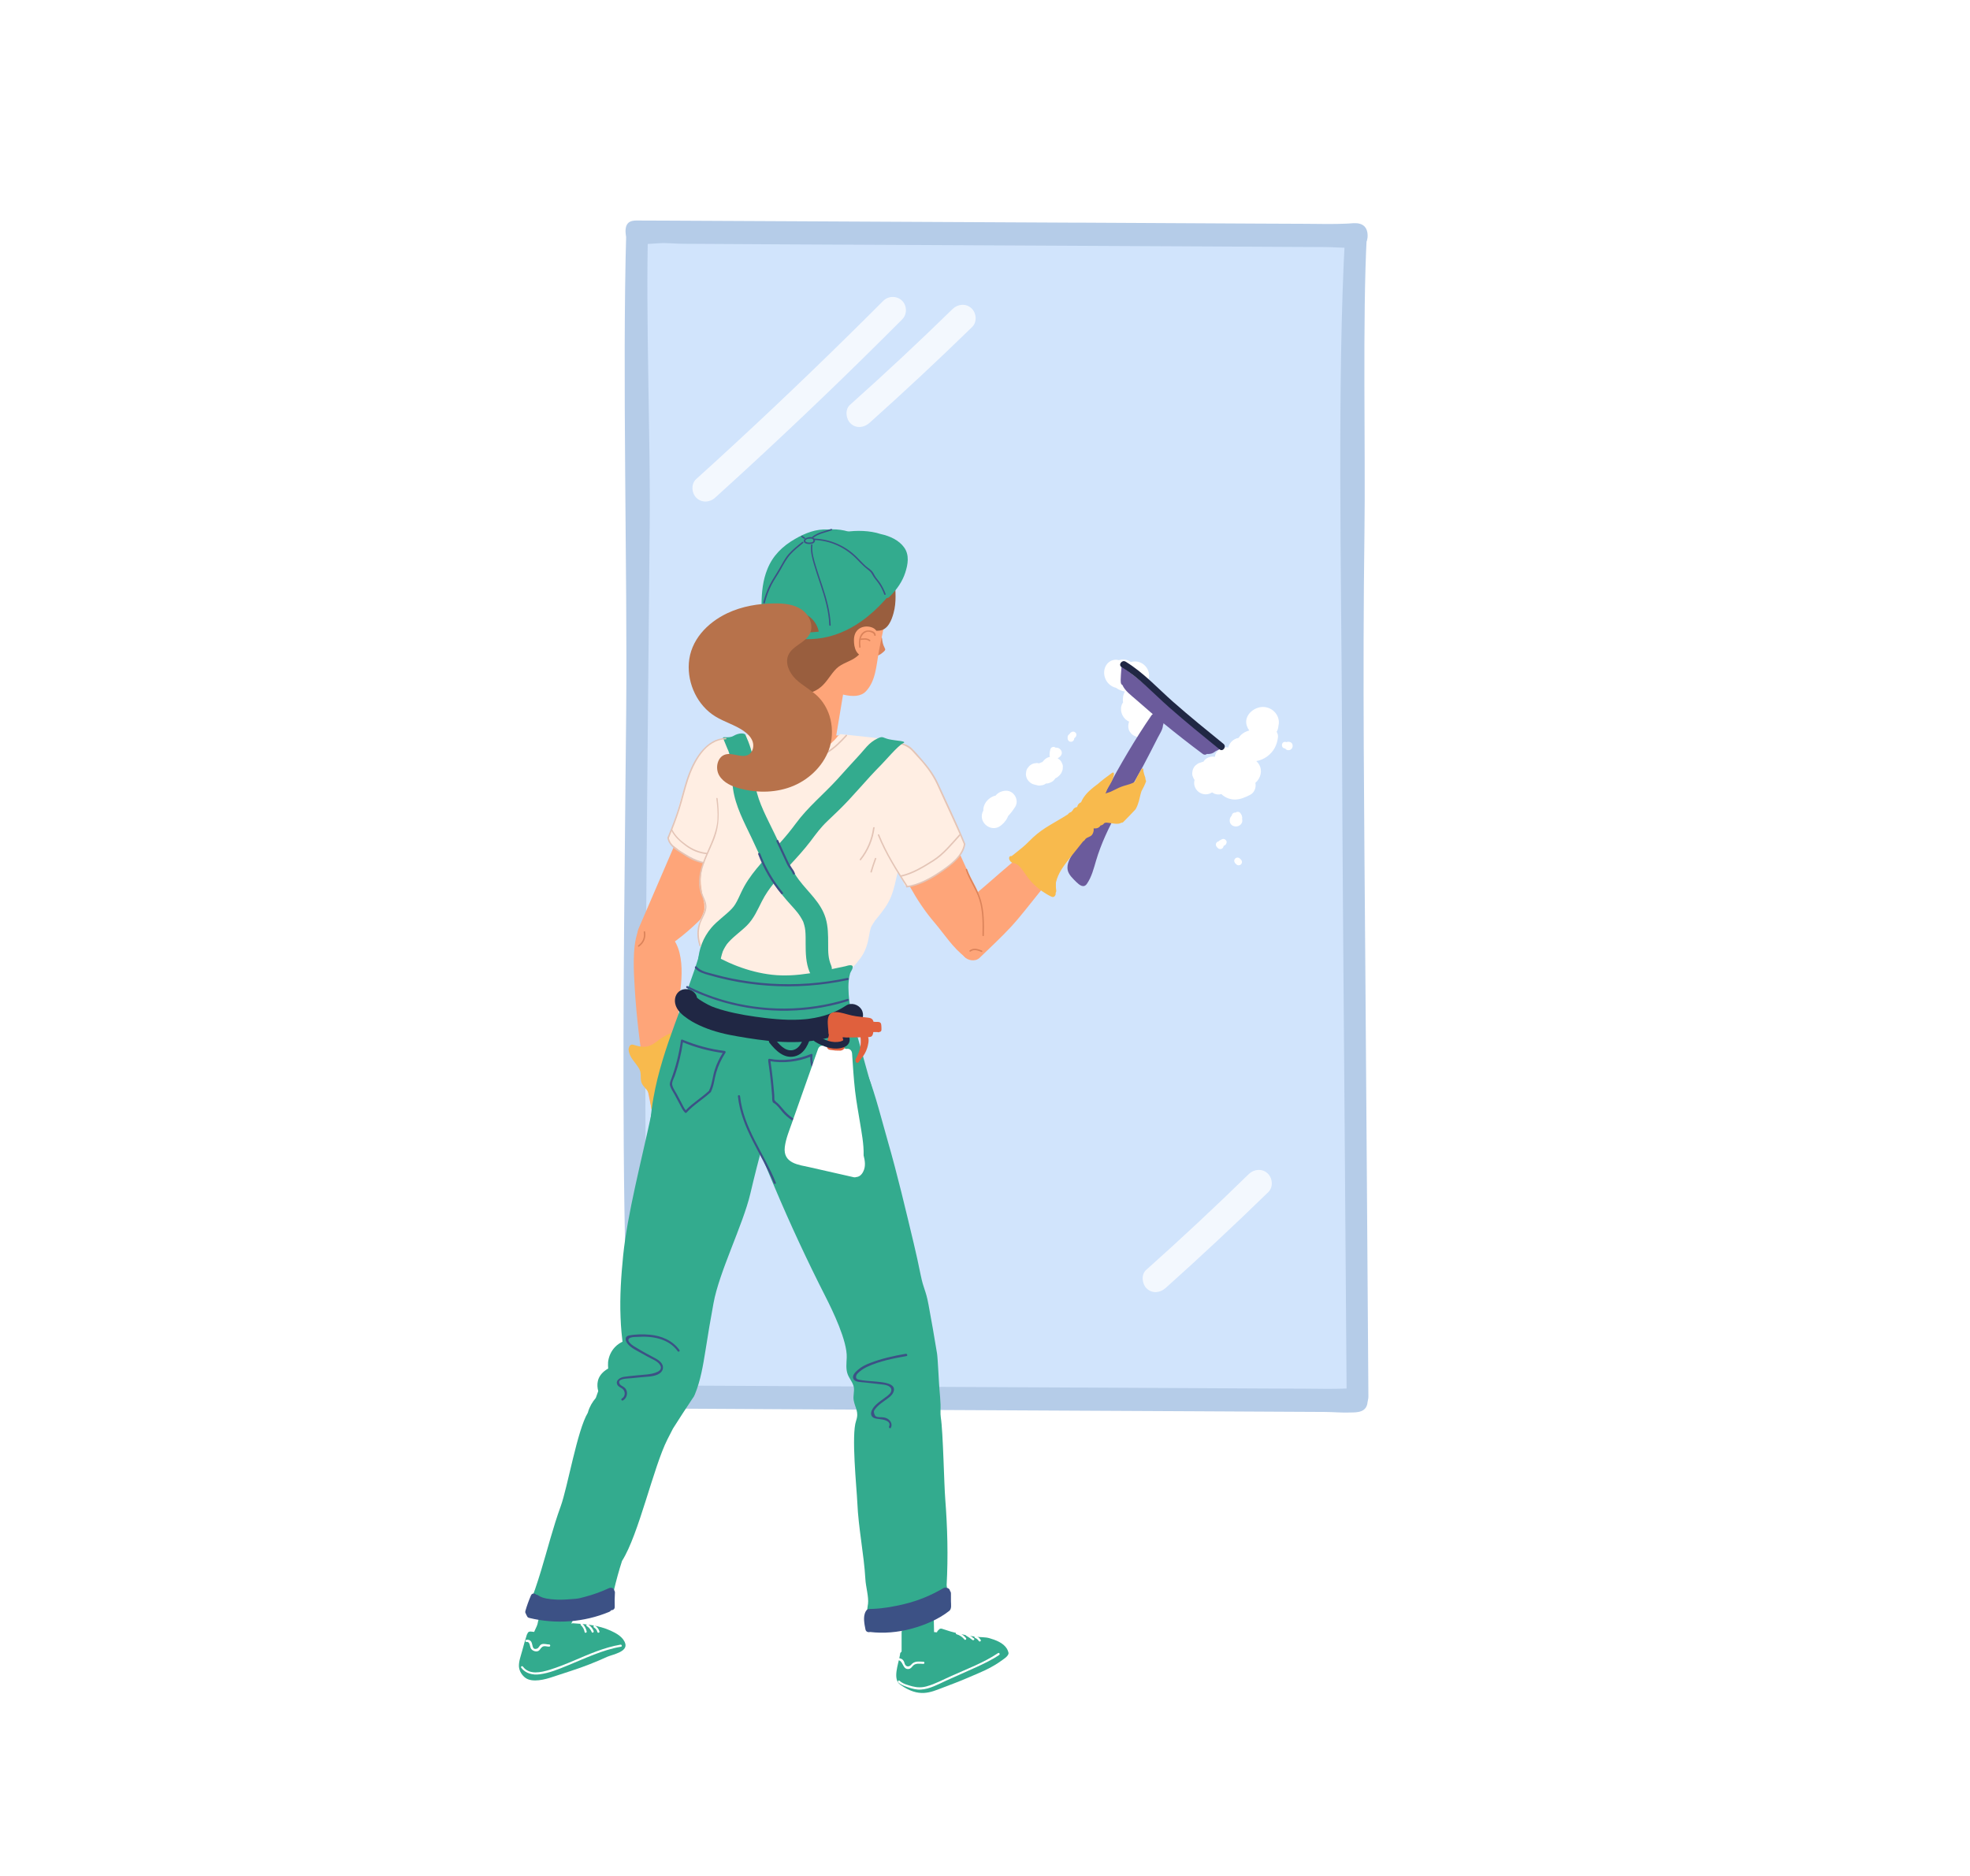 <?xml version="1.0" encoding="utf-8"?>
<!-- Generator: Adobe Illustrator 27.9.0, SVG Export Plug-In . SVG Version: 6.00 Build 0)  -->
<svg version="1.1" id="Layer_1" xmlns="http://www.w3.org/2000/svg" xmlns:xlink="http://www.w3.org/1999/xlink" x="0px" y="0px"
	 viewBox="0 0 2100 2000" style="enable-background:new 0 0 2100 2000;" xml:space="preserve">
<style type="text/css">
	.st0{fill:#FFFFFF;}
	.st1{fill:#D1E4FC;}
	.st2{fill:#B5CCE8;}
	.st3{opacity:0.75;fill:#FFFFFF;}
	.st4{fill:#DB835A;}
	.st5{fill:#FEA579;}
	.st6{fill:#F8BA4D;}
	.st7{fill:#FFEEE3;}
	.st8{fill:#33AB8E;}
	.st9{fill:#E3C4B6;}
	.st10{fill:#6B5B9C;}
	.st11{fill:#202744;}
	.st12{fill:#995E3E;}
	.st13{fill:#B7724B;}
	.st14{fill:#3C5185;}
	.st15{fill:#E0603D;}
</style>
<rect class="st0" width="2100" height="2000"/>
<g>
	<g>
		<rect x="675.5" y="240.8" class="st1" width="767.5" height="1250.3"/>
		<path class="st2" d="M694.7,1482c-7.2-153.9-7.4-308-6.2-462.1c1.1-154.3,2.7-308.6,4.1-462.8c0.8-86.1-4.3-224.5-1.8-310.6
			c0.4-14.3-22.8-14.6-23.2-0.3c-4.4,153.7,1.3,360-0.1,513.7c-1.4,154.2-3.7,308.3-2.6,462.5c0.6,86.4,2.5,172.9,6.5,259.3
			C672.1,1496,695.3,1496.4,694.7,1482z"/>
		<g>
			<path class="st0" d="M1362.8,773.7c1.2-4.5,0-9.6-2.9-13.3c-3.3-4.2-7.9-6.5-13.3-6.7c-10.1-0.2-21.1,9.3-17.5,20.1
				c0.6,1.8,1.5,3.5,2.6,5c-4.6,1.2-8.8,3.8-11.4,7.9c-1.5,0.2-2.9,0.7-4.3,1.5c-3.4,1.9-5.8,5.1-6.7,8.8c-0.9-0.3-1.8-0.4-2.8-0.3
				c-1.6-0.1-3.1,0.3-4.5,1c-1.4,0.5-2.7,1.3-3.7,2.4c-0.6,0.8-1.2,1.6-1.8,2.3c-0.8,1.4-1.3,2.9-1.5,4.5c-0.8-0.2-1.6-0.3-2.4-0.3
				c-2.8,0-6.2,1.3-8.2,3.4c-0.6,0.6-1.1,1.4-1.6,2.1c-0.4,0.1-0.7,0.1-1.1,0.2c-0.8,0.3-1.5,0.5-2.3,0.8c-1.5,0.4-2.8,1.1-3.9,2.1
				c-1.3,0.8-2.3,1.9-3,3.3c-0.8,1.3-1.3,2.8-1.4,4.3c-0.3,1.5-0.3,3.1,0.2,4.6c0.4,0.9,0.8,1.8,1.2,2.8c0.3,0.4,0.5,0.9,0.9,1.3
				c-0.6,2.1-0.7,4.4,0.1,6.7c2.4,7.5,11,10.9,17.9,7c0.2-0.1,0.4-0.2,0.6-0.4c0.3,0.2,0.9,0.4,1.3,0.7c2.6,1.6,5.8,1.9,8.7,1.1
				c3.7,3.6,8.8,5.7,14,5.8c6,0.1,11.6-2.4,16.8-5.1c4.5-2.4,6.5-7.9,5.4-12.7c0.2-0.2,0.5-0.4,0.7-0.6c5-4.7,6.9-12.4,3.5-18.6
				c-0.9-1.6-2-2.9-3.2-4c4.1-0.7,8.1-2.4,11.4-4.8c7.1-5.2,10.7-12.1,11.7-20.7c0.2-2-0.3-3.9-1.4-5.7c0.2-0.3,0.4-0.6,0.5-0.9
				C1362.2,777.6,1362.7,775.7,1362.8,773.7z"/>
			<path class="st0" d="M1236,765.2c-1.6-2.5-4-4.6-6.9-5.3c-1-0.3-2.1-0.5-3.1-0.8c-0.1,0-0.2,0-0.3-0.1c0.7-1,1.2-2.1,1.5-3.3
				c0.9-3.8,0-7.3-2-9.9c2.3-3.6,2.6-8.6,0.3-12.2c-1.1-1.6-2.4-2.9-3.9-3.9c1.2-1.7,2.2-3.6,2.8-5.7c2.8-10.2-6.1-20.1-16.5-18.7
				c-0.9,0.1-1.7,0.3-2.5,0.5c-3-2.3-7.1-3.3-11.6-2.3c-0.4,0.1-0.7,0.2-1.1,0.3c-5-1.5-10.5,0.7-13.4,5.2
				c-4.9,7.9-1.6,18.5,6.4,22.8c1.3,0.7,2.6,1.2,4,1.5c2.7,2,6,3.4,9.4,4c-1.9,3.4-2.6,7.8-1.9,11.6l-0.6,0.8
				c-1,1.8-1.6,3.8-1.6,5.9c-0.2,2.6,0.7,5.3,1.9,7.6c0.6,1.1,1.5,2.1,2.3,3.1c0.4,0.5,1,0.9,1.5,1.2c0.5,0.4,1,0.9,1.6,1.2
				c0.5,0.3,0.9,0.5,1.4,0.7c-0.3,0.6-0.5,1.1-0.6,1.7c-0.7,3-0.5,6.3,1.2,8.9c0.6,0.8,1.2,1.6,1.8,2.3c1.4,1.4,3.2,2.4,5.1,3
				c1.9,0.8,4.1,1,6.1,1.2c2.1,0.2,4.1-0.2,6.2-0.5c2.1-0.3,4.3-2,5.8-3.8c0.8-0.2,1.6-0.6,2.3-1c1.4-0.7,2.4-1.7,3.3-3
				c1-1.1,1.7-2.4,2.1-3.9c0.1-1,0.3-2.1,0.4-3.1C1237.5,768.9,1237,767,1236,765.2z"/>
			<path class="st0" d="M1072.2,843c-4.6,0.2-8.4,2.1-10.9,5.2c-1.5,0.3-2.9,0.8-4.3,1.6c-4.6,2.7-8,6.9-8.7,12.2
				c-0.1,0.8-0.1,1.5-0.1,2.2c-1.5,2.6-2.1,5.7-1.3,8.9c1.9,7.6,11.1,12.4,18.2,8.2c3.6-2.1,7-5.8,8.8-9.6c0.3-0.6,0.6-1.2,0.8-1.8
				c3-3.1,5.5-6.6,7.4-9.6C1086.8,853.1,1080.9,842.7,1072.2,843z"/>
			<path class="st0" d="M1132.1,813.8c-0.5-1.4-1.3-2.7-2.4-3.7c-0.8-0.6-1.6-1.2-2.3-1.8c0.8-0.3,1.5-0.7,2-1.2
				c0.2-0.2,0.3-0.3,0.5-0.5c0.9-0.7,1.5-1.6,1.8-2.6c0.7-2.4-0.7-5-2.9-6.2c-1.1-0.6-2.3-0.8-3.4-0.6c-0.4-0.3-0.8-0.6-1.4-0.8
				c-1.8-0.5-3.8,0.6-4.3,2.4c-0.6,2.2-1,4.6-0.8,6.9c0,0.5,0.2,0.9,0.3,1.3c-0.3,0-0.5,0.1-0.8,0.1c-2,0.6-3.7,1.5-5.1,3
				c-0.3,0.3-0.5,0.5-0.8,0.8c-0.5,0.5-0.9,1-1.3,1.5c-0.7,0.2-1.3,0.4-1.9,0.7c-0.5,0.2-1,0.4-1.5,0.7c-1.4-0.3-2.7-0.4-4.1-0.1
				c-1.5,0.1-3,0.5-4.3,1.4c-1.4,0.7-2.4,1.7-3.3,3c-1,1.1-1.7,2.4-2.1,3.9c-0.1,1-0.3,2.1-0.4,3.1c0,2.1,0.5,4,1.6,5.9
				c1.6,2.5,4,4.6,6.9,5.3l3.1,0.8c1.5,0.5,3.1,0.6,4.6,0.2c1.5-0.1,3-0.5,4.3-1.4c0.3-0.2,0.6-0.4,0.9-0.6h0.1
				c1.6,0.1,3.1-0.3,4.5-1c1.4-0.5,2.7-1.3,3.7-2.4c0.7-0.6,1.2-1.4,1.7-2.1c1.4-0.6,2.6-1.4,3.7-2.5l0.8-0.8
				c1.1-1.1,1.9-2.3,2.4-3.7c0.7-1.4,1.1-2.9,1-4.5C1133.2,816.7,1132.9,815.2,1132.1,813.8z"/>
			<path class="st0" d="M1146.4,781c-0.7-0.6-1.5-1.1-2.5-1c-0.9,0-1.8,0.4-2.5,1c-0.3,0.3-0.5,0.5-0.8,0.8
				c-0.3,0.3-0.5,0.6-0.6,0.9c-0.3,0.2-0.7,0.4-0.9,0.6c-0.6,0.7-1,1.5-1,2.5v1.5c0,0.9,0.4,1.8,1,2.5c0.6,0.6,1.6,1.1,2.5,1
				c0.9,0,1.8-0.3,2.5-1c0.6-0.7,1-1.5,1-2.5v-0.2c0.2-0.1,0.4-0.3,0.5-0.4l0.8-0.8c0.6-0.6,1-1.6,1-2.5
				C1147.5,782.6,1147.1,781.6,1146.4,781z"/>
			<path class="st0" d="M1377.8,793.8c-0.5-1.8-2.1-2.9-3.9-2.9c-0.8-0.2-1.7-0.1-2.6,0.3c-0.4-0.2-0.9-0.3-1.4-0.3
				c-4.5,0-4.5,7,0,7c0.8,1.1,2.1,2,3.6,1.9c1.6,0,3-0.8,3.8-2.2C1378,796.5,1378.1,795.1,1377.8,793.8z"/>
			<path class="st0" d="M1324.1,873.2c0.4-2.4-0.5-4.9-2.2-6.7c-1.2-1.3-3.5-1.3-4.7-0.2c-1.7-0.3-3.6,0.8-4,2.5
				c-0.1,0.3-0.1,0.5-0.2,0.8c-0.5,0.5-1,1.1-1.3,1.7c-1.1,2-1.2,4.6-0.1,6.6c0.4,0.8,1,1.4,1.7,1.9c0,0,0,0,0,0
				c0.5,0.5,1.1,0.8,1.8,0.9c2.9,1,6.4,0.1,8.2-2.6C1324.3,876.7,1324.5,874.9,1324.1,873.2z"/>
			<path class="st0" d="M1307.1,896.1c-1.1-1.6-3-2.2-4.8-1.2c-0.8,0.4-1.5,0.8-2.3,1.2c-0.4,0.2-0.8,0.6-1,0.9
				c-0.7,0.1-1.4,0.5-1.9,1c-0.6,0.7-1.1,1.5-1,2.5c0,0.9,0.4,1.8,1,2.5c0.4,0.4,0.8,0.8,1.2,1.2c0.6,0.6,1.6,1,2.5,1
				c0.9,0,1.9-0.4,2.5-1c0.6-0.6,1-1.5,1-2.3c0.5-0.3,1.1-0.6,1.6-0.9C1307.4,900,1308.1,897.6,1307.1,896.1z"/>
			<path class="st0" d="M1322.9,916.5c-0.4-0.4-0.8-0.8-1.2-1.2c-0.6-0.6-1.6-1-2.5-1c-0.9,0-1.9,0.4-2.5,1c-0.6,0.7-1.1,1.5-1,2.5
				c0,0.9,0.4,1.8,1,2.5c0.4,0.4,0.8,0.8,1.2,1.2c0.6,0.6,1.6,1,2.5,1c0.9,0,1.9-0.4,2.5-1c0.6-0.7,1.1-1.5,1-2.5
				C1323.9,918.1,1323.6,917.2,1322.9,916.5z"/>
		</g>
		<path class="st3" d="M961.6,320.6c-5.5-5.4-14.6-5.3-20,0.1C891,371.4,839.4,421.2,786.9,469.8c-14.8,13.7-29.7,27.4-44.7,40.9
			c-5.7,5.1-5.1,14.8,0.1,20c5.7,5.6,14.3,5.1,20-0.1c53.1-48.1,105.3-97.2,156.4-147.4c14.4-14.2,28.8-28.4,43-42.7
			C967.1,335.2,967,325.9,961.6,320.6z"/>
		<path class="st3" d="M1035.5,328.6c-5.9-5.4-14.5-4.5-20,0.8c-35.7,34.9-72.2,69-109.4,102.2c-5.7,5.1-4.4,15.2,0.8,20
			c6.1,5.6,14.3,4.3,20-0.8c37.2-33.3,73.7-67.4,109.4-102.2C1041.8,343.3,1040.9,333.6,1035.5,328.6z"/>
		<path class="st3" d="M1351.2,1250.9c-5.9-5.4-14.5-4.5-20,0.8c-35.7,34.9-72.2,69-109.4,102.2c-5.7,5.1-4.4,15.2,0.8,20
			c6.1,5.6,14.3,4.3,20-0.8c37.2-33.3,73.7-67.4,109.4-102.2C1357.5,1265.5,1356.6,1255.9,1351.2,1250.9z"/>
		<path class="st2" d="M1449.7,238.6c-4.4-1.3-9.2-0.4-13.7-0.2c-14.7,0.7-29.3,0.3-44,0.2c-15.7-0.1-31.5-0.2-47.2-0.2
			c-31.5-0.2-62.9-0.3-94.4-0.5c-31.5-0.2-62.9-0.3-94.4-0.5c-2.8,0-5.7,0-8.5,0c-99.1-0.5-198.2-1-297.3-1.5
			c-47.1-0.2-94.3-0.5-141.4-0.7c-9.1,0-18.6,0-27.8-0.1c-6-0.1-14.1-0.4-14.2,11.3c0,7.4,3.3,11.6,8.1,12.7
			c9.2,2.1,18.5,0.7,27.8,0.2c8.7-0.5,17.4,0.6,26.1,0.6c11.8,0.1,23.6,0.1,35.4,0.2c23.6,0.1,47.1,0.2,70.7,0.4
			c47.1,0.2,94.3,0.5,141.4,0.7c1.4,0,2.8,0,4.2,0c99.1,0.5,198.2,1,297.3,1.5c31.5,0.2,63,0.3,94.5,0.5c13.2,0.1,26.5,0.1,39.7,0.2
			c9.2,0,18.4,1,27.6,0.6c6.3-0.2,18.3,0.6,18.3-12.9C1457.8,243.4,1454.1,239.9,1449.7,238.6z"/>
		<path class="st2" d="M1449.7,1480.5c-4.4-1.3-9.2-0.4-13.7-0.2c-14.7,0.7-29.3,0.3-44,0.2c-15.7-0.1-31.5-0.2-47.2-0.2
			c-31.5-0.2-62.9-0.3-94.4-0.5c-31.5-0.2-62.9-0.3-94.4-0.5c-2.8,0-5.7,0-8.5,0c-99.1-0.5-198.2-1-297.3-1.5
			c-47.1-0.2-94.3-0.5-141.4-0.7c-9.1,0-18.6,0-27.8-0.1c-6-0.1-14.1-0.4-14.2,11.3c0,7.4,3.3,11.6,8.1,12.7
			c9.2,2.1,18.5,0.7,27.8,0.2c8.7-0.5,17.4,0.6,26.1,0.6c11.8,0.1,23.6,0.1,35.4,0.2c23.6,0.1,47.1,0.2,70.7,0.4
			c47.1,0.2,94.3,0.5,141.4,0.7c1.4,0,2.8,0,4.2,0c99.1,0.5,198.2,1,297.3,1.5c31.5,0.2,63,0.3,94.5,0.5c13.2,0.1,26.5,0.1,39.7,0.2
			c9.2,0,18.4,1,27.6,0.6c6.3-0.2,18.3,0.6,18.3-12.9C1457.8,1485.3,1454.1,1481.8,1449.7,1480.5z"/>
		<path class="st2" d="M1455.4,1027c-1.1-153-3-306.1-0.9-459.1c1.2-86.3-2.2-230,2.5-316.1c0.9-15.6-22.3-15.8-23.2-0.2
			c-8.5,153.6-3.9,364.8-3.3,518.6c0.5,153.1,2,306.2,3.1,459.3c0.6,86.4,1.3,172.8,1.9,259.1c0.1,15.6,23.3,15.9,23.2,0.2
			C1457.7,1334.9,1456.5,1180.9,1455.4,1027z"/>
	</g>
	<g>
		<path class="st4" d="M942.9,690.4c-1.6-2.9-2.3-6.2-2.6-9.4c0-0.5-0.1-1.1-0.6-1.3c-0.3-0.1-0.7,0.1-1,0.3
			c-0.7,0.8-0.8,2.3-1.1,3.4c-0.4,1.3-0.8,2.6-1.2,3.8c-0.8,2.5-1.7,5-2.5,7.5c-0.3,0.9-0.5,1.8-0.6,2.7c0,0.4,0,0.8,0.2,1.1
			c0.4,0.6,1.3,0.6,2,0.4c2.6-0.7,4.7-2.5,6.7-4.3c0.7-0.6,1.5-1.4,1.4-2.4c0-0.5-0.3-1-0.6-1.4C943,690.6,943,690.5,942.9,690.4z"
			/>
		<path class="st5" d="M944,646.7c-0.9-16.7-8.9-31.8-19.1-45.4c-7.1-9.5-16.1-16.9-26.8-20.9c-0.7-0.8-1.6-1.5-2.6-2
			c-8.8-4.1-17.7-3.4-25.8-0.1c-18.8,3.1-35.3,15.8-42.8,34.2c-4.6,11.3-5.2,24.5-1.8,36.2c-0.1,22.7,9,45.3,19.3,65.3
			c7.1,13.9,13.2,11.4,28,17.2c14.8,5.8,39.8,17.4,50.7,5.8c10.4-11.1,11-27,13.6-41.7C939.3,680.2,944.8,662.2,944,646.7z"/>
		<path class="st5" d="M981,825.5c-0.8-8.4-2.4-16.7-8.6-23c-5.5-5.6-13.5-8.2-20.8-10.4c-7-2.2-14.1-3.7-21.4-4.9
			c-15.4-2.4-30.9-3.2-46.5-3.2c-29.9,0.1-59.8,1.4-89.7,3c-4.1-0.5-8-0.2-11.8,0.6c-1.5,0.1-3,0.2-4.4,0.2
			c-5.1,0.3-10.1,3.6-11.6,8.5c-3.6,3.4-6.6,7.7-8.8,12.5c-6.5,14.4-8.4,30.9-9.5,46.5c-2.2,30.8,1.9,61.6,5.2,92.2
			c1.9,17.7,3.5,35.4,3.7,53.2c0,0.8,0.1,1.7,0.3,2.5c-0.3,9.8-0.8,19.7,0,29.3c1.2,13,6.2,24,17.4,31.2c9.3,6,21.2,9.1,32,10.9
			c24.8,4.3,49.7,1.5,72.9-7.9c4.1-0.1,8.2-2.1,10.3-5.9c14.8-27,28.8-54.5,42-82.3c13.3-28.2,26.4-56.7,37.4-85.9
			c5.5-14.6,9.7-29.6,11.5-45.1C981.5,840.4,981.7,832.9,981,825.5z"/>
		<path class="st5" d="M892.3,719.4c-0.2-0.2-0.3-0.3-0.5-0.5c-7-6.3-15.1-10.9-24.2-13.6c-2.4-0.7-4.8-0.5-7.1,0.3
			c-1.7-0.9-3.5-1.4-5.4-1.3c-6.8,0.3-11.6,5.3-12,12c-2.1,34.9-10.5,69.7-24.2,102.5c-1.7,4,0.2,8.9,3.5,12c1.9,4.1,5.9,7.1,10.8,7
			c5.7,0,11.5-0.1,17.2-0.1c5.8,0,12.8,1,18.4-0.6c2.5-0.7,4.5-1.9,6.1-3.4c4.5-0.8,8.9-3.7,9.7-8.5l15.2-91.4
			C900.8,728,898.4,721.3,892.3,719.4z"/>
		<path class="st5" d="M814,815.4c-4.1-12.3-13.3-20.5-26.3-21.8c-7.7-0.7-15.2,1.9-20.3,7c-5.4,0-10.2,3.3-11.8,8.7
			c-9.1,30.6-22.6,59.3-35.2,88.6c-13.2,30.6-26.4,61.2-39.6,91.9c-2.6,6-1.8,12.9,4.3,16.4c0.2,0.1,0.3,0.2,0.5,0.3
			c0.2,1.3,0.7,2.6,1.4,3.8c3.2,5.5,10.9,7.8,16.4,4.3c33.7-20.9,61.9-50.3,81.7-84.6c9.8-16.9,17.6-35.2,23-54
			c2.7-9.2,4.7-18.6,6.2-28.1C816,837.2,817.5,825.8,814,815.4z"/>
		<path class="st5" d="M724.4,1016c-3.2-13.2-11.8-24.8-25-27.8c-1.6-0.6-3.4-0.8-5.1-0.7c-3,0-6,1.5-8.1,3.7
			c-3.5,3.7-4.9-2.1-6.6,3c-5.7,16.8-4,41.9-3,59.2c1,15.9,2.4,31.8,4.3,47.6c3.7,31.7,9.3,63.1,16.6,94.2c0.1,0.3,0.2,0.7,0.3,1
			c1.1,5.7,5.4,10.9,11.8,10.6c5.9-0.3,12.7-5.3,12-12c-1-9.7-1.8-19.4-2.2-29.1c0.6-1.4,1-3.1,1.1-4.8c1.1-30.8,2.2-61.7,3.3-92.5
			c0-0.2,0-0.5,0-0.7c0.3-2.6,0.7-5.2,1-7.8C726.6,1045.6,727.9,1030.3,724.4,1016z"/>
		<path class="st5" d="M1037.1,939.9c-7.8-14.2-23.3-51.5-31-65.8c-15.4-28.2-16.2-39.5-31.7-67.7c-3.1-5.7-17.8-1.4-23.3,1.8
			c-0.2,0.1-0.3,0.2-0.4,0.3c-4.3-0.1-8.7,1.9-10.8,5.9c-15.8,30.2-3.3,59.6,9.7,89c12.5,28.4,26.2,56.4,46.5,80.1
			c10.9,12.8,19.7,27.1,33.1,37.1c4.8,3.6,14.1,1.2,16.4-4.3C1056.7,990.8,1049.9,963.3,1037.1,939.9z"/>
		<path class="st5" d="M1164.1,864.6c-4.1-5.1-11.8-5.8-16.9-1.7c-21.9,17.8-43.7,35.8-65.2,54.1c-10.7,9.1-21.3,18.2-31.8,27.4
			c-8.2,7.2-18,14.1-22.3,24.6c-5.5,13.3-10.4,38.1-0.5,50.4c3.8,4.7,12.2,6.3,16.9,1.7c11.2-10.9,22.9-21.6,33.5-33.1
			c10.5-11.4,19.9-24,29.7-36c18.9-23.2,38.1-46.2,55.5-70.7c0.3-0.4,0.5-0.8,0.7-1.2C1167.5,875.8,1167.8,869.1,1164.1,864.6z"/>
		<path class="st6" d="M737.5,1173c-3.3-24.1-2.2-48.3-0.8-72.5c0.1-2.6-2.1-3.7-4.1-3.4c-0.5-0.2-1.2-0.2-1.8-0.1
			c-10,2-18.7,4.7-27,10.7c-0.1,0.1-0.2,0.1-0.3,0.2c-0.7,0.3-1.3,0.7-1.8,1.3c-2.9,2.2-5.9,4.4-9.3,5.7c-5.8,2.3-11.7,0.6-17.4-1.1
			c-2.4-0.7-4.1,1-4.4,3c-0.4,0.5-0.6,1.3-0.5,2.1c0.6,8.7,7.3,13.5,11.3,20.6c2.4,4.2,1.2,8.5,2,13.1c1,5.3,5.6,7.5,7.7,12.1
			c1.9,4.3,2,9.2,2.7,13.7c0.7,5.2,2,10.2,3.9,15.1c3.7,9.6,9.2,18.2,16.3,25.5c2.4,2.5,5.8,0.3,6.1-2.3c7.6,3.5,14.7-3.8,16.6-11
			C739.6,1195,739,1183.9,737.5,1173z"/>
		<path class="st7" d="M713.5,896.6c0.4,0.9,0.9,1.7,1.8,2.6c4.5,4.6,10.4,8.9,15.9,12.3c12,7.5,26.2,11.3,40.2,13.4
			c7.5,1.1,15,1.6,22.6,1.9c2,0.1,4.4,1.3,5.9-0.4c2.5-2.8,0.6-8.1,1.2-11.5c1-5.6,2.6-11.1,3.7-16.7c2.9-14.4,4.6-29,5.1-43.7
			c0.5-14,1-29.4-3.6-42.8c-3.7-10.7-15.4-22.8-27-24.8c-8.4-1.4-17.1,2.5-23.9,7c-6.9,4.6-11.4,13.7-15.2,20.9
			c-8.5,16.2-13.6,33.9-18.4,51.4c-2.1,7.4-4.6,14.8-7.1,22.1C713.5,891.4,712.4,893.9,713.5,896.6z"/>
		<path class="st7" d="M974.6,806.9c0-3.5-1.7-6.9-4.4-9.2c-2.5-3.4-6.8-5.5-10.9-6.2c-5.4-0.8-10.7-2.6-16.1-3.4
			c-15.5-2.3-31.4-3.7-47.1-5.4c-0.6-0.1-1.1,0.9-1.6,1.2c-0.6,0.2-1.2,0.6-1.7,1.3c-7.8,10.2-20,17-32.8,17.8
			c-6.7,0.4-13.5-0.7-19.7-3.2c-4.9-2-14.4-6.2-15.1-12.2c-0.3-2.6-2.9-3.8-4.9-3.3c-1.4,0.3-5.1-0.7-6.7-0.9
			c-13.9-1.2-28.1,1.2-41.8,3.6c-3.1,0.5-5.5,2.7-7,5.3c-1.6,1.4-2.9,3.3-3.4,5.6c-5.2,23.7-3.5,47.7-3.8,71.8
			c-0.1,11.5-0.7,22.3-3.3,33.1c-2.8,11.7-7.2,23-7.4,35.3c-0.1,5.8,1,11.6,2.2,17.3c0.5,2.6,1.2,5.3,1.6,7.9c0,0.1,0.1,1.3,0.1,1.4
			c0.1,0.9,0.1,1.8,0.1,2.8c-0.2,1.5-0.1,1.8,0.1,0.9c-0.6,5.5-3.3,8.9-5.1,14.2c-2.2,6.2-2.3,12.6-1.2,19c4,23.9,27,36.5,49.1,39.2
			c0.5,0.1,1,0.1,1.5,0.2c4.2,3.3,9.5,4.1,14.7,4.8c10.9,1.5,21.7,2.7,32.7,3.1c9.5,0.4,20.2,1.3,29.5-1.3
			c9.1,1.2,18.3-0.6,25.8-6.1c7.3-5.3,13.6-12.5,19-19.7c5.9-7.8,8.1-16.1,9.7-25.6c0.3-1.9,0.6-3.8,1.2-5.7
			c0.2-0.6,0.4-1.3,0.6-1.9c0.1-0.1,0.6-1.3,0.8-1.6c0.9-1.6,1.9-3.1,2.9-4.6c0.2-0.3,0.3-0.5,0.4-0.7c0.7-0.9,1.4-1.8,2.2-2.7
			c6-7.3,11.5-14.3,15.1-23.2c3.3-8.2,4.9-17,6.9-25.5c4.4-18.7,9.3-37.4,12.6-56.4C973.1,851.7,974.7,829.3,974.6,806.9z"/>
		<path class="st7" d="M1028.2,899.1c-11.6-27.9-23.2-57.1-40.7-82.2c-4.2-6.1-9.9-11.1-13.8-17.4c-0.6-0.5-1.2-1.1-1.8-1.6
			c-0.6-0.5-1.2-1.1-2-1.2c-1.3-0.2-2.4,0.7-3.5,1.4c-3.3,2.3-7.2,3.4-10.7,5.3c-5.4,3-6.9,8-9.2,13.4c-2.9,6.8-5.3,13.7-7.1,20.8
			c-3.7,14.1-5.2,28.9-3.6,43.4c0.2,1.8,0.5,3.5,0.7,5.2c0.1,0.2,0.1,0.4,0.2,0.5c1.1,2.7,2.3,5.4,3.4,8.2
			c6.6,16,14.7,31.2,23.4,46.1c0,1.9,1.3,3.8,3.7,3.8c6.6-0.1,12.3-2.7,18.1-5.6c5.9-3,11.8-6,17.4-9.5
			c10.4-6.5,19.9-14.9,25.2-26.2c0.4-0.8,0.5-1.7,0.4-2.4C1028.6,900.6,1028.5,899.9,1028.2,899.1z"/>
		<path class="st8" d="M926.7,1150.3c-2.1-7.5-4.2-15.1-6.3-22.6c-4-14.6-8.4-29.2-11.9-43.9c-1.8-7.7-3.3-15.5-3.8-23.5
			c-0.3-5-0.5-10.2,0.1-15.2c0.3-2.5,0.7-5,1.4-7.3c0.7-2.1,2.3-3.8,2.7-6c0.9-3.9-3.8-2.9-8-1.6c-25.7,5.3-51.5,12-78,9
			c-25.4-2.9-49.6-12.9-71.1-26.4c-1.9-1.2-3.8-0.3-4.7,1.2c-0.4,0.4-0.7,0.9-0.9,1.5c-15.4,51.9-40.1,101-49.6,154.7
			c-2.7,15.1-4.1,30.3-3.8,45.6c0.1,2.5,2.2,3.6,4.1,3.4c0.2,0.2,0.5,0.3,0.8,0.4c29.1,11.5,59.6,14.1,90.5,10.5
			c7.8-0.9,15.7-1.8,23.6-1.6c8.1,0.2,16.2,1.2,24.4,1c11.3-0.3,22.3-3.2,32.2-8.3c0.5,0.4,1.3,0.6,2.1,0.5
			c6.4-0.6,12.9-1.2,18.9-3.7c5.8-2.4,10-6.5,13.8-11.4c4.6-6,9.1-12.2,13.6-18.3c2.2-3,4.4-5.9,6.6-8.9c2.1-2.8,4.5-5.6,5.8-8.8
			C931.8,1164,928.5,1156.5,926.7,1150.3z"/>
		<g>
			<path class="st9" d="M958.4,793c6,1.5,10.7,3.8,14.8,8.5c3.3,3.8,6.8,7.4,10.1,11.2c6.8,8,12.4,16.4,16.6,26
				c9.1,20.5,19.1,40.6,27.6,61.4c0.4,0.9,1.9,0.5,1.5-0.4c-8.8-21.8-19.1-43.1-28.9-64.5c-4.3-9.5-10.6-17.8-17.4-25.6
				c-3.4-3.9-6.8-7.9-10.4-11.5c-3.6-3.7-8.5-5.3-13.4-6.5C957.8,791.2,957.4,792.7,958.4,793L958.4,793z"/>
		</g>
		<path class="st8" d="M964.2,1766.5c2.2,0.3,4.4,0.2,6.6,0.1c2.3-0.1,4.5,0.1,6.8,0c2.9-0.1,5.8-0.3,8.6-1.1
			c2.8-0.8,5.4-2.1,7.8-3.6c2-1.2,4-2.6,5.6-4.3c2.1-2.3,3-4.8,3.1-7.8c0.2-2.8-0.1-5.6,0.2-8.4c0.1-0.8,0.2-1-0.6-1
			c-0.7-0.1-1.4-0.1-2.2-0.1c-1.5-0.1-2.9-0.1-4.4-0.3c-0.1-5.2-0.2-10.3-0.3-15.5c-2.9,1.3-5.8,2.3-7.4,3
			c-8.8,3.8-17.9,7.1-26.7,11c-0.1,0.6-0.2,1.3-0.2,1.9c0,4.3,0,8.7,0,13c0,2.1,0,4.3,0,6.4c0,2.2-0.2,4.3,0.1,6.4
			c0.9,0,1.9,0.2,2.8,0.4C964.1,1766.5,964.2,1766.5,964.2,1766.5z"/>
		<path class="st8" d="M947.8,788.2c-6.8-1.5-6.3-3.8-12.2-1c-9.7,4.6-13.7,11.7-21,19.4c-7.5,8-14.7,16.2-22.1,24.3
			c-14.6,16-31.4,29.6-44.2,47.1c-5.5,7.4-10.9,14.1-17.6,21.4c-1.7-3.6-3.4-7.1-5.1-10.7c-7.9-16.5-16.8-32.2-20.3-50.1
			c-0.7-3.6-0.9-7-1.2-11.9c-0.3-4.6-0.4-9.2-0.8-13.7c-1-10.4-4.3-19.9-8.6-29.5c-1-2.1-6.9-2.4-12.7,1c-5.5,3.2-12.6-0.1-11.1,2.7
			c0.5,0.9,4.1,10.3,4.6,11.2c0.1,0.3,0.8,1.7,0.8,1.7c0.5,1.4,1,2.8,1.3,4.2c1.3,4.9,1.3,6,1.7,10.7c0.7,8.7,0.8,17.4,2.1,26
			c2.6,18.5,11.8,35.5,19.7,52.1c4,8.4,7.8,17,11.9,25.5c-0.5,0.6-1,1.2-1.6,1.7c-6.5,7.5-12.7,15.3-17.6,23.9
			c-2.5,4.4-4.5,9-6.7,13.6c-2.3,4.8-4.1,7.9-6.9,10.9c-6.9,7.3-15.5,12.8-22,20.5c-8.6,10.2-13.2,22.4-14.1,35.7
			c-0.4,6.3,5.8,12.3,12,12c6.9-0.3,11.6-5.3,12-12c0.2-2.6,0.1-2.3,0.7-4.8c0.5-2,1.1-4.1,1.8-6.1c0,0.2,1.3-2.7,1.2-2.4
			c0.4-0.8,0.9-1.6,1.3-2.3c1.5-2.5,1.9-3,3.7-5c5.9-6.5,13.3-11.5,19.5-17.7c7.4-7.5,11.1-16.4,15.8-25.6c3.8-7.5,8.3-13.9,13-19.6
			c0.6,1,1.2,1.9,1.8,2.9c4.6,7.3,10.2,13.9,16,20.3c5.7,6.3,9.2,10,13.1,17.6c0.1,0.1,0.3,0.8,0.4,1c0.4,1.1,0.7,2.2,1,3.3
			c0.2,0.9,0.4,1.7,0.6,2.6c0-0.1,0.4,2.9,0.4,2.6c0.5,4.8,0.4,9.7,0.4,14.6c0,10,0.3,20.4,4.1,29.7c2.5,6,8,10.3,14.8,8.4
			c5.7-1.6,10.9-8.7,8.4-14.8c-3.4-8.2-3.3-14.2-3.3-23.3c0-9.1,0-18.6-2.7-27.5c-5.1-16.8-18.5-27.4-28.6-40.9
			c-3.1-4.1-6.5-9.9-9.5-15.6c7.6-8.2,15.1-16.4,21.9-25.3c6-8,10.8-14.7,18.2-21.7c7.6-7.2,15.1-14.3,22.2-21.9
			c7.8-8.4,15.4-17,23.1-25.5c4-4.3,8-8.6,12.2-12.8c4-4,17.7-20.1,22.7-22.5C968.3,790,955.7,789.9,947.8,788.2z"/>
		<path class="st8" d="M578.3,1751.4c3.4,2.8,6.8,5.6,11.4,6.2c4.6,0.6,9.6-0.6,13.3-3.3c4.9-3.7,8-10.2,6.3-16.4
			c-0.3-1.1-0.7-2.1-0.9-3.2c-0.4-2,0.6-3.8,1.5-5.6c0.6-1.1,1.1-2.2,1.6-3.4c1-2.2,2.1-4.5,3.1-6.7c0.3-0.6,1.3-1.4,1.2-2.1
			c-0.1-0.9-1.6-1.1-2.3-1.2c-1.3-0.2-2.6-0.6-3.9-1.1c-3-1.1-5.9-2.4-9.1-3.2c-4.9-1.2-9.8-1.9-14.7-2.8c-1.6-0.2-3.2-0.4-4.5-1.2
			c-1.7-1-1.7,0.1-2.1,1.6c-0.9,3.4-1.8,6.7-2.8,10c-1.1,4-2.7,8.2-3.4,12.3c-0.6,2.3-1.9,4.5-2.8,6.7c-0.9,2.2-2,4.4-2.8,6.6
			C571.7,1745.7,575,1748.6,578.3,1751.4z"/>
		<path class="st8" d="M923.9,1720.7c-0.7,5.5,0.7,10.2,3.4,14.2c6,2.1,12.4,2.3,18.7,1.9c6-0.4,11.9-1.4,17.7-2.6
			c5.5-1.2,11-2.4,16.4-3.9c10.4-3,20.5-7.3,29.2-13.8c0-7.9,0.1-15.9,0.1-23.8c0-0.9-0.1-1.8-0.3-2.7c1.7-30.7,0.9-61.5-1.5-92.2
			c-1.2-14.8-2.3-71.9-4.7-86.5c-0.7-4.5-0.1-9.6-0.3-14.1c-0.2-5-0.6-10.1-1.1-15.1c-0.5-5-1.8-34-2.6-38.9
			c-2.5-15.4-6.2-36.9-9.1-52.2c-3-16.2-5.1-15.7-8.4-31.8c-2.3-11.3-4.7-22.5-7.4-33.7c-8.5-35.5-17.4-73.4-27.5-108.4
			c-5.6-19.4-13.6-51.3-21.4-70.8c-2.3-5.8,0.5,3.7-6.3,4c-0.7,0-1.3,0.1-2,0.3c-1.3-3.5-4-5.9-8-7.5c-4.9-2.1-11.1,0.6-15.9,2.1
			c-4.1,1.3-8.1,2.7-12,4.2c-8.7,3.4-17.2,7.2-25.4,11.6c-15.5,8.4-30,18.8-43,30.7c-0.7,0.1-1.3,0.2-2,0.4
			c-5.8,1.6-10.7,8.7-8.4,14.8c15.2,39.8,31.8,79.1,49.8,117.8c9,19.3,18.3,38.5,28,57.5c7.7,15.2,23.4,47.5,22.7,65.1
			c-0.2,6-1.1,12.2,1,17.8c1.8,4.8,5.7,8.9,6.6,14c0.7,4.5-1,9.2-0.2,13.7c1.6,8.6,5.9,12.4,2.6,21.9c-5.3,15.3,0.6,71.3,1.3,87.3
			c1.2,27.5,7,54.4,8.6,81.7c0.4,7.8,3.7,18.8,2.8,26.2C925.2,1709.7,923.9,1720.7,923.9,1720.7z"/>
		<g>
			<path class="st9" d="M882.4,802.6c7.9-4.7,14.2-11.3,20.4-18c0.7-0.7-0.4-1.8-1.1-1.1c-6.1,6.6-12.3,13.1-20.1,17.7
				C880.7,801.7,881.5,803.1,882.4,802.6L882.4,802.6z"/>
		</g>
		<path class="st8" d="M815,1198c-1.8-7.8-9.8-9.6-16.6-9.4c-9.8,0.3-18.9-0.7-28-2.3c-20-3.5-39.9-8.6-60.3-8.2
			c-1.3-0.5-2.7-0.8-4.1-0.7c-6.4,0.3-10.6,5.4-12,12c-10.1,47.6-25.2,104.7-29.7,148.9c-2.2,22-3.7,44-2.8,66.1
			c0.2,5.3,0.5,10.6,1,15.9c0.2,2.5,0.5,5.1,0.8,7.6c0.1,0.8,0.2,1.7,0.3,2.5c-0.2,0.1-0.4,0.2-0.6,0.3c-2.6,1.3-5,3-7.1,5.1
			c-4.4,4.5-7,10.2-7.7,16.4c-0.2,2.3,0,4.5,0.1,6.8c-0.9,0.5-1.7,1-2.5,1.6c-4.1,2.9-7.4,6.8-8.5,11.8c-0.8,3.6-0.5,7.2,0.4,10.7
			c-0.9,2.4-1.8,4.9-2.6,7.3c-3.7,4.4-6.6,9.2-8.3,15.1c-0.1,0.2-0.1,0.5-0.2,0.7c-11.2,18.3-21.5,79.3-28.9,99.7
			c-8.2,22.5-14,45.8-21,68.8c-3.9,12.9-8.2,25.8-13.4,38.3c-0.8,2-0.8,4.1-0.2,6.2c3.1,1.1,7.1,1.6,8.2,1.8
			c13.2,2.2,27.1,2.7,40.5,2.4c7.9-0.2,15.9-2.5,23.2-5.3c7.4-2.9,11.2-5.7,17.3-10.8c-0.2-2,2.5-5.1,1.4-6.8c0-0.2,0.1-0.4,0.1-0.7
			c0.2-1.3,0.3-2.5,0.5-3.8c2.5-10.8,5.4-21.4,8.8-31.9c17.8-28,33.4-100,48.4-129.6c2-3.8,3.9-7.7,5.9-11.5
			c6.7-10.6,13.6-21.2,20.6-31.7c1.1-1.3,2-2.8,2.7-4.6c6.2-15.1,8.8-31.2,11.4-47.3c2.6-16.7,5.4-33.4,8.5-50
			c6.1-33.6,31.3-83.3,39.2-116.6c4.4-18.8,9.2-37.5,14.2-56.2c0.8-2.9,0.3-6-1-8.7C815.2,1205.4,815.9,1201.9,815,1198z"/>
		<path class="st8" d="M1073.4,1757.8c-4-6.5-12-9.3-18.7-11.3c-4.4-1.3-9.6-0.9-14-1.5c-12.4-1.5-24.6-4.4-36.4-8.5
			c-1.7-0.6-3,0.1-3.7,1.2c-0.5,0.4-1,0.8-1.3,1.3c-0.5,0.9-0.7,1.8-0.5,2.8c0,0.1,0,0.3,0.1,0.4c-0.4,1.6-0.1,3.5,1,5
			c2,2.8,2.2,3.9-0.3,6.6c-2.1,2.2-4.4,4.2-6.8,6.1c-4.9,4-9.8,7.2-16,4.1c-4.9-2.4-9.3-4.9-14.9-3.4c-1.9,0.5-2.6,2-2.5,3.5
			c-1.7,10.3-8.3,25.9,0.3,32c20,14.2,32.2,8.1,44.9,3.3c8.4-3.2,18.9-7.1,27.1-10.7c8-3.5,16.2-6.7,23.9-10.8
			c3.9-2.1,7.7-4.4,11.3-7c2.4-1.8,8.4-5.2,8.2-8.7C1074.7,1760.6,1074.2,1759.1,1073.4,1757.8z"/>
		<path class="st8" d="M666.5,1752.1c-2.1-6.8-9.5-10.9-15.5-13.6c-12.6-5.7-26.5-7.1-40.2-7.9c-3.9-0.2-4.5,4.7-1.9,6.5
			c0,0,0,0.1,0,0.1c0,5-2.1,9.7-6.4,12.5c-3.6,2.4-11.5,4-14.7-0.1c-0.2-0.3-0.4-0.5-0.7-0.7c0.4-1.4,0-2.9-1.7-3.8
			c-6.2-3.2-12.8-5.1-19.8-5.7c-1.8-0.1-2.9,0.8-3.3,2.1c-0.3,0.4-0.5,0.8-0.7,1.3c-1.8,5.7-3.5,11.5-5,17.3
			c-1.4,5.3-3.8,11.4-3.4,16.9c0.4,4.6,3.2,9.1,6.9,11.8c7.4,5.4,21.2,1.7,29-1c13.1-4.4,26.3-8.3,39.2-13.4
			c6.4-2.5,12.8-5.2,19.1-8.1C653,1763.9,669.3,1761.1,666.5,1752.1z"/>
		<path class="st10" d="M1300.1,798.1c0.2-0.9-3.8-2.6-4.6-3.5c-7.5-7.3-14.9-14.7-22.8-21.5c-7.8-6.7-16.7-11.7-24.6-18.2
			c-7.9-6.6-14.8-14.3-22.6-20.9c-8.2-7.1-16.8-13.8-25.4-20.4c-2.1-1.6-4.5-5.1-4.6-2.4c-0.2,3.9-1.2,12.7-0.7,16.6
			c0.2,1.3,0.8,2.1,1.7,2.5c2.7,6.3,9.2,10.9,14.2,15.3c6,5.3,12.1,10.6,18.2,15.8c-0.6,0.3-1,0.7-1.4,1.2
			c-17.8,25.8-33.5,53.1-48.4,80.6c-7.5,13.8-14.8,27.7-22.1,41.6c-3.7,6.9-7.3,13.9-11,20.8c-3.2,6-8.4,12.8-8.1,19.9
			c0,0.6,0.1,1.3,0.2,1.9c1,5.2,5.7,9.4,9.3,13c3.1,3,7.7,6.9,11.2,1.9c5.1-7.4,7.3-16.3,9.8-24.8c10.8-36.4,32.5-67.7,50.2-100.9
			c5.3-10,10.5-20.1,15.6-30.2c2-3.9,5.3-8.6,5.5-13.1c0.1-0.1,0.1-0.3,0.2-0.4c0.3-0.7,0.4-1.3,0.3-1.9
			c13.8,11.3,27.8,22.3,42.1,32.9c1.5,1.1,3.1,0.8,4.2-0.1c3.2,0.3,6.2-0.4,8.8-2.6C1296.7,800,1300.6,799.3,1300.1,798.1z"/>
		<path class="st6" d="M1221.5,832.2C1221.4,832.1,1221.5,832.1,1221.5,832.2c0-0.2-0.1-0.3-0.1-0.4c0-0.1,0-0.2-0.1-0.4
			c-0.1-0.1-0.1-0.3-0.2-0.4c-0.1-0.5-0.2-0.9-0.2-1.4c0.1-0.2,0.1-0.4,0-0.6c0-0.1-0.1-0.2-0.1-0.2c0,0,0,0,0,0
			c0-0.2-0.1-0.4-0.2-0.5c-0.3-0.8-0.6-1.6-0.8-2.4c0,0,0-0.1,0-0.1c0-0.1-0.1-0.3-0.1-0.3c-0.6-1.9-1-3.7-1.1-5.7
			c-0.1-0.9-1.2-0.8-1.5-0.1c-0.2,0.1-0.5,0.2-0.6,0.5c-0.2,0.4-0.4,0.8-0.5,1.2c-2,3.7-4.6,7.5-6,11.5c0,0.1-0.1,0.1-0.1,0.2
			c-0.1,0.1-0.1,0.3-0.1,0.4c0,0,0,0.1,0,0.1c0,0,0,0-0.1,0c-3.6,2.1-7.6,3-11.6,4.2c-3.9,1.2-7.5,2.9-11.1,4.8
			c-1,0.4-1.9,0.9-2.9,1.4c-11.4,3.8-22.1,8.8-30.6,17.6c-1,0.7-1.6,1.9-1.3,3c1.4,5,4.5,8.8,9.2,11.1c0.2,0.1,0.5,0.2,0.7,0.2
			c0,0.3,0,0.5,0.3,0.7c0.7,0.4,2.3,1,3.4,0.7c0.2,0,0.4,0,0.6,0c0.9,0.3,1.8,0.3,2.8,0c3.5,0.1,7.1,0.4,10.3-0.3
			c0.9,0.1,1.7,0.2,2.6,0.3c3.2,0.3,10.1,2.1,13.2-0.2c0.7,0.1,1.5-0.1,2.2-0.8c4.4-4.4,8.7-8.9,13-13.5c1.6-2.7,2.7-5.8,3.5-8.6
			c1-3.6,1.6-7.2,2.8-10.7c1.9-3.4,3.6-6.9,4.9-10.5C1221.7,832.6,1221.6,832.4,1221.5,832.2z"/>
		<path class="st6" d="M1186.9,823.7c-0.1-0.1-0.2-0.1-0.3-0.1c-0.5-0.1-1.2,0.4-1.6,0.7c-5.2,3.8-10.5,7.7-15.3,12
			c-0.1,0-0.3,0.1-0.4,0.2c-5.3,4-10.6,8.3-14.3,13.9c-3.6,5.4-4.5,11.2-5,17.5c0,0.5,0.3,0.7,0.6,0.8c0.5,2,2,3.7,4.4,4.5
			c3.8,1.1,7.1-1.1,9.5-4.1c0.1,0,0.1-0.1,0.2-0.1c1.5-2.1,2.9-4.2,4.6-6.1c0-0.1,0.1-0.1,0.2-0.1c3-4.1,5.6-8.4,7.6-13
			c0-0.1,0-0.2,0-0.2c0,0,0.1-0.1,0.1-0.1c0.7-1.7,1.4-3.5,2-5.3c1.1-3.7,3.5-6.7,5.3-10.1c1-1.7,1.8-3.6,2.2-5.5
			C1187.1,827.2,1188.1,824.7,1186.9,823.7z"/>
		<path class="st6" d="M1177.2,871.1c-0.8-1.5-2.2-2.1-3.5-2c-0.1-0.4-0.4-0.9-0.8-1.3c-4-4.1-9.5-9-15.4-10.6
			c-0.5-1.1-1.6-2-2.9-2.1c-2.7-0.1-5,1.4-6,4c-0.2,0.4-0.2,0.8-0.3,1.2c-2,0.3-3.8,1.4-4.8,3.5c-0.1,0.1-0.1,0.3-0.2,0.5
			c-0.6,0.4-1.1,0.8-1.4,1.4c-0.4,0.1-0.7,0.2-1.1,0.4c-1.1,0.5-1.9,1.3-2.6,2.2c-7.8,5-16.1,9.4-23.9,14.4
			c-6.2,4-11.8,8.6-16.9,13.8c-5.5,5.6-9,8.3-15.1,13.1c0,0-3.9,3.1-3.9,3.1c-4.5-0.7-3,6.5,1.6,7.3c5.2,0.9,8.5,5.3,11.3,9.4
			c2.7,3.9,5.3,7.7,8.5,11.1c3.3,3.6,7,6.7,10.9,9.5c0.1,0.1,0.2,0.2,0.3,0.2c3.1,2.1,6.3,4.1,9.7,5.7c3,1.5,5.1-1.5,4.6-4.1
			c0.5-0.7,0.8-1.5,0.6-2.6c-0.4-2.8-0.4-5.6-0.3-8.3c0-0.1,0.1-0.2,0.1-0.4c2.2-9.6,8.3-17.6,14.3-25.2c4.8-6.1,9.7-12.2,14.6-18.3
			c0.7-0.3,1.4-0.9,1.9-1.7c1.5-2.8,5.6-2.7,7.6-5.3c1.2-1.6,2.1-4.3,1.7-6.5c0.1-0.1,0.1-0.2,0.1-0.3c1.5,0.1,3.1,0,4.5-0.6
			c1.3-0.6,2.2-1.5,2.7-2.5c1.3-0.2,2.6-0.8,3.4-1.8C1178.7,876.3,1178.4,873.5,1177.2,871.1z"/>
		<path class="st11" d="M1304.3,793.1c-18.1-14.7-36.2-29.4-53.7-44.8c-16.7-14.7-31.5-31.2-50.7-42.9c-3.9-2.4-8.2,3.4-4.3,5.8
			c19.1,11.6,34,28.2,50.7,42.9c17.5,15.4,35.6,30.1,53.7,44.8C1303.6,801.9,1307.8,796,1304.3,793.1z"/>
		<path class="st11" d="M918.4,1076.3c-3.2-5.4-11-7.9-16.4-4.3c-11.9,7.8-24.6,12.1-39.2,14.1c0,0-0.5,0.1-1.4,0.2
			c-0.9,0.1-1.8,0.2-2.8,0.3c-1.8,0.2-3.7,0.3-5.5,0.4c-4.2,0.2-8.4,0.3-12.5,0.2c-8.4-0.2-16.7-0.9-25-1.9c-14.1-1.7-29-4-43-7.8
			c-3.4-0.9-6.8-1.9-10.1-3.1c-3.4-1.2-4.4-1.6-7.9-3.4c-3.1-1.6-6.1-3.3-9-5.3c-0.5-0.4-1.1-0.8-1.6-1.2c0,0-0.2-0.2-0.9-0.8
			c-0.1-0.1-0.2-0.2-0.2-0.2c0-0.1,0-0.1,0-0.2c-1.2-6.4-8.9-10-14.8-8.4c-6.7,1.8-9.6,8.4-8.4,14.8c1.5,7.6,7.8,12.6,13.8,16.7
			c5.1,3.5,10.6,6.2,16.3,8.6c11.7,4.9,24,7.8,36.5,9.9c28.4,4.9,57.3,8.8,85.9,3.8c14.8-2.5,29.4-7.8,42-16.1
			C919.5,1089.2,921.8,1082.1,918.4,1076.3z"/>
		<path class="st12" d="M953.8,618.1c-0.5-9.6-16.3-16.1-22.3-23.6c-3.9-4.9-7.9-10.3-12.8-14.3c-7.4-5.8-17.9-9.8-27.2-11.5
			c-8.5-1.6-17.3-0.7-25.6,1.8c-15.8,4.9-31.1,15.7-40.8,29.1c-11.5,15.8-9,34.4-8.6,52.7c0.2,9.6-4.7,17.8-6.2,27.1
			c-0.6,1.5-1.1,3.1-1.3,4.8c-0.9,9,1.7,17.6,5.4,25.7c3.2,7,7.8,15,13.8,19.9c13.7,11.3,33.4,14.3,47.2,2.3
			c6.5-5.6,10.2-13.4,16.2-19.3c6-5.9,15-7.4,21.6-12.7c7.1-5.6,10.5-13.2,13-21.7c1.5-5.3-0.5,1.3,2.4-3.3c1.8-2.9,5.9-2.5,8.8-2.8
			c9.1-0.9,13.1-11.1,15.1-18.7C955.8,642,954.5,629.9,953.8,618.1z"/>
		<path class="st8" d="M963.7,583.5c-5.3-7.3-14.4-11.9-25.1-14.2c-11.2-3.7-25.4-4.1-37.5-2.2c-8.9,1.4-17.2,4.2-24,8.1
			c-8.3,4.8-14.8,11.1-21.7,16.7c-1.8,1.4-0.9,3.2,0.9,4.1c0.3,1.1,1.6,2.2,3.9,2.4c34.2,2.7,55.6,22.7,77.3,37.5
			c1.1,0.7,2.4,0.9,3.5,0.8c1.7,1.2,5.1,1.5,6.9-0.2c8.2-7.9,14.1-16.7,17.1-26C967.8,601.8,969.7,591.7,963.7,583.5z"/>
		<path class="st8" d="M945.4,633.8c-0.2-3.2-1.4-6.8-1.7-9.1c-0.8-6.6-2.3-13-4.3-19.3c-0.6-1.8-1.2-3.6-1.9-5.4
			c-2.5-6.6-5.8-12.8-10.2-18.2c-6.1-7.6-14.2-12.5-23-15.1c-5.6-1.7-11.4-2.4-17.3-2.4c-0.8,0-1.5,0-2.3,0.1
			c-0.8,0-1.5,0.1-2.3,0.1c-12.3-0.7-23.9,3.7-34.9,10.1c-13.4,7.7-23.7,17.7-29.5,32.2c-4.8,11.8-6.1,24.5-6.2,37.2
			c-0.1,6.2,0.1,12.4,0.4,18.6c0,0.6,0.2,1.2,0.4,1.6c0,1,0.4,1.9,1.2,2.7c0.1,0.1,0.2,0.2,0.4,0.3c4.6,3.2,9.5,5.9,14.6,8
			c9.5,3.9,19.7,6,30,6.2c8.3,0.2,16.6-0.7,24.6-2.7c8.8-2.2,16.9-5.6,24.6-9.9c3.5-1.9,6.8-4.1,10.1-6.4
			c9.2-6.5,17.6-14.2,25.2-22.7c0.3-0.4,0.7-0.8,1-1.1c0.3-0.3,0.5-0.6,0.6-0.9C945.4,636.5,945.5,635.2,945.4,633.8z M863.9,674.1
			c-11.5,0.4-23-1.6-33.5-6.2c0-0.1,0-0.3,0-0.5c-0.6-4.9,1-9.7,4.9-12.9c4.4-3.6,11-3.4,16.4-2.2c3.3,0.8,6.4,2,9.2,3.8
			c6.1,3.9,10.4,9.9,11.9,17.3C869.7,673.8,866.8,674,863.9,674.1z"/>
		<path class="st5" d="M912.8,694.3c1.9,3.4,5.6,6,9.9,6.4c4.4,0.4,9.2-2.1,11.8-5.2c4.1-4.7,3.4-10.4,2.5-15.9
			c-0.7-4-2.5-8.3-6.4-10.2c-4.5-2.1-10.1-2-14.3,0.6c-4.6,2.9-6,7.7-6,12.6C910.3,686.4,910.8,690.8,912.8,694.3z"/>
		<path class="st13" d="M884.2,763c-2.6-8-7-15.4-13.1-21.2c-7.1-6.6-16-11.1-22.9-17.8c-6.9-6.7-11.8-17.4-7.6-26.1
			c4.6-9.6,17.8-12.6,22.6-22.1c4.5-8.9-0.4-20.3-8.6-25.9c-8.2-5.6-18.7-6.7-28.6-6.6c-17.4,0.1-35,3-50.8,10.5
			c-21.4,10.2-39.2,28.8-40.9,53.2c-1.6,22.1,9.3,45.3,28.4,56.9c9.5,5.8,20.6,8.9,29.8,15.2c4.2,2.9,8.1,6.6,9.8,11.5
			c1.6,4.8,0.4,10.9-3.9,13.7c-7.2,4.6-16.9-2.3-25.2,0.1c-8.6,2.5-11.1,14.7-6.5,22.4c4.6,7.7,13.5,11.6,22.2,13.9
			c18.9,5,39.5,4.6,57.4-3.1c17.9-7.7,32.9-23,38.4-41.7C887.8,785.1,887.5,773.5,884.2,763z"/>
		<path class="st14" d="M867.3,1136.7c-1.1-3.8-1.6-8-1.2-12c0.1-1.1-1.1-1.4-1.9-0.9c-13.8,5.7-29.2,7.8-43.9,5
			c-1.1-0.2-1.7,1-1.3,1.7c-0.1,0.2-0.1,0.4-0.1,0.7c1.3,8.5,2.3,17,3.2,25.5c0.4,3.9,0.7,7.9,1,11.9c0.1,1.8-0.2,4.4,0.6,6.2
			c0,0.3,0.2,0.5,0.5,0.7c0.1,0.1,0.1,0.1,0.2,0.2c0.2,0.2,0.4,0.3,0.6,0.3c3.8,2.4,6.2,6.1,9.1,9.5c2.9,3.4,6.3,6.3,10.1,8.8
			c1.2,0.8,2.4-1.2,1.2-2c-4.3-2.9-7.9-6.3-11.1-10.3c-2.3-2.8-4.5-5.6-7.5-7.6c0-0.4-0.2-0.8-0.6-1c-0.1,0-0.2-0.1-0.2-0.1
			c-0.1-0.1-0.2-0.1-0.4-0.2c-0.3-1.6-0.1-4.3-0.2-5.2c-0.1-2-0.3-4-0.5-5.9c-0.3-3.5-0.6-6.9-1-10.4c-0.7-6.8-1.6-13.5-2.6-20.2
			c14.3,2.4,29,0.5,42.4-4.7c-0.1,3.6,0.4,7.3,1.4,10.7C865.5,1138.7,867.8,1138.1,867.3,1136.7z"/>
		<path class="st0" d="M920.6,1231.8c0.4-12-2.4-25.7-3.6-33.5c-1.9-11.7-4.1-23.4-5.5-35.3c-1.5-13.2-2.3-26.5-3.2-39.8
			c-0.3-4-3.4-5.6-5.9-4.9c-7.7-2.2-15.4-3.5-23.3-3.9c-0.9,0-1.6,0.2-2.2,0.5c-1.9-0.2-3.9,0.9-4.9,3.5
			c-6.2,17.6-12.4,35.3-18.7,52.9c-3.1,8.7-6.2,17.4-9.2,26.1c-2.8,8-6.4,16.6-7.5,25.3c-2.3,17.9,15.6,19.2,26,21.6
			c15.9,3.6,31.8,7.2,47.6,10.8c0.9,0.2,1.7,0.1,2.4-0.2c3.1-0.2,5.9-2.1,7.8-6.3C922.9,1243.5,922.1,1237.5,920.6,1231.8z"/>
		<path class="st15" d="M891.8,1104.4c-2.8-0.6-5.6-1.4-8.2-2.6c0,1.2-0.1,2.3-0.4,3.3c-0.9,3.1-1.5,6.2-1.9,9.4
			c-0.1,0.5,0,1,0.1,1.4c0.3,1.6,1.2,3,3.1,3.3c1.5,0.2,3.1,0.4,4.6,0.6c0.5,0.1,1,0.2,1.6,0.2c0.1,0,0.1,0,0.2,0
			c1.7,0.1,3.3,0.1,5,0.1c1.7-0.1,4-1.3,4.3-3.3c0.4-3,0.8-6,1.2-9c0.1-0.8,0.2-1.6,0.3-2.3C898.4,1104.9,895.1,1105,891.8,1104.4z"
			/>
		<g>
			<path class="st11" d="M868.7,1110.5c9,5.6,20.5,9.8,31,5.9c4.8-1.8,7.2-6.1,5.5-11c-1.4-4.2-8.2-2.4-6.7,1.9
				c0.1,0.4,0.3,0.9,0.4,1.4c0-0.4,0,0.3-0.1,0.4c-0.1,0.1-1.7,1-2.9,1.3c-8.6,1.9-16.5-1.3-23.7-5.8
				C868.4,1102.1,864.9,1108.2,868.7,1110.5L868.7,1110.5z"/>
		</g>
		<path class="st15" d="M939.5,1093.7c-0.1-1.1-0.1-2.3-0.9-3.2c-0.8-0.9-1.9-1-3-1c-0.7,0-1.5,0-2.2,0c-0.8-0.1-1.6-0.2-2.3-0.2
			c-0.3-1.4-0.9-2.6-2.3-3.4c-0.8-0.4-1.8-0.8-3.1-0.9c-5.9-0.8-11.9-1.1-17.7-2.4c-5.7-1.2-11.2-3.5-17.1-3.6
			c-12-0.2-7.9,14.4-7.7,23.4c2.9,1.4,6.1,2.3,9.3,2.9c3.1,0.6,6.3,0.4,9.5,0.8c5,0.1,10.1-0.2,15-0.2c0.1,0,0.2,0,0.3,0
			c0.9,7.1-0.4,14-3.7,20.3c-0.5,0.9-1,1.9-1.5,2.8c-0.3,0.6-0.3,1.3-0.1,1.9c-0.1,0.6,0,1.1,0.5,1.6c0.7,0.7,2.1,0.8,2.8,0
			c0.9-1.2,1.8-2.4,2.6-3.7c2.9-3.4,5.2-7.2,6.5-11.5c0.9-2.9,2.3-8.4,1-11.6c1.1,0,2.2-0.1,3.1-0.5c1.6-0.7,2.2-2.8,2.4-4.9
			c0.1,0,0.1,0,0.2,0c0.2,0,0.3,0.1,0.5,0c0.1,0,0.1,0,0.2,0c0.3,0,0.7,0,1,0c0.4,0,0.9,0,1.3,0c0.5,0,0.9,0,1.3,0
			c0.7,0.4,1.6,0.3,2.3-0.2c1.1,0,1.8-0.9,1.9-2C939.6,1096.6,939.7,1095.2,939.5,1093.7z"/>
		<g>
			<path class="st11" d="M820.4,1111.9c6.5,8.1,15.3,17,26.7,14.3c11-2.6,15.2-14.2,18-23.8c1.2-4.3-5.5-6.2-6.7-1.9
				c-2,7-4.8,17.1-13.1,19c-8.6,1.9-15.2-6.7-19.9-12.5C822.5,1103.5,817.6,1108.4,820.4,1111.9L820.4,1111.9z"/>
		</g>
		<path class="st14" d="M863.2,572.6c-0.6,0-1.1,0.1-1.6,0.3c-0.8,0.2-1.6,0.4-2.3,0.7c-0.8,0.4-1.5,0.9-2,1.7
			c-0.1,0.1-0.1,0.2-0.2,0.3c-1.4,3.1,2.4,4.3,4.7,4.4c2.3,0.1,6.2-0.2,6.9-3c0.2-1,0-2-0.7-2.8C866.9,572.9,865,572.5,863.2,572.6z
			 M866.3,577.7c-1.2,0.7-2.8,0.7-4.1,0.7c-1.8,0-5.8-1.2-2.5-3.4c0.7-0.5,1.6-0.6,2.5-0.7c0.7-0.1,1.4-0.1,2-0.1
			c0.6,0,1.3,0,1.8,0.3C867.2,575.2,867.5,577,866.3,577.7z"/>
		<g>
			<path class="st14" d="M866.8,573.5c5.7-4.7,12.9-5.6,19.7-8.1c0.9-0.3,0.5-1.8-0.4-1.5c-7.2,2.6-14.4,3.6-20.4,8.5
				C864.9,573,866.8,573.5,866.8,573.5z"/>
		</g>
		<g>
			<path class="st14" d="M868.3,575.7c17,0.7,32.6,7.9,44.5,19.9c2.8,2.8,5.5,5.8,8.4,8.4c1.2,1.1,2.4,2.1,3.7,3.1
				c2.5,1.9,3.6,2.9,5.2,5.9c1.7,3.2,4.2,5.7,6.3,8.7c2.6,3.7,4.7,7.8,6.2,12c0.3,0.9,1.8,0.5,1.5-0.4c-1.5-4-3.3-7.8-5.6-11.3
				c-1-1.5-2.1-3-3.3-4.4c-1.9-2.3-3-4.4-4.4-6.9c-1.9-3.2-5.2-4.9-8-7.3c-3.5-3.1-6.5-6.6-9.8-9.8c-12-11.8-27.8-18.7-44.7-19.4
				C867.3,574.1,867.3,575.7,868.3,575.7L868.3,575.7z"/>
		</g>
		<g>
			<path class="st14" d="M864.6,581c-0.8,7,1.1,13.8,3,20.5c2,7,4.4,13.9,6.7,20.8c4.8,14.3,9.2,28.9,9.7,44.1c0,1,1.6,1,1.5,0
				c-0.5-14.4-4.4-28.2-8.9-41.8c-2.3-6.9-4.7-13.8-6.8-20.8c-2.2-7.4-4.6-15-3.8-22.8C866.3,580,864.7,580.1,864.6,581L864.6,581z"
				/>
		</g>
		<g>
			<path class="st14" d="M815.3,642.8c1.7-6.7,4-13.1,7.1-19.2c2.9-5.7,6.7-10.9,9.8-16.5c3.2-5.6,6-11.2,10.4-16.1
				c4.1-4.5,8.9-8.3,13.6-12.1c0.8-0.6-0.3-1.7-1.1-1.1c-5.1,4.1-10.2,8.1-14.5,13c-4.1,4.7-6.7,10.1-9.8,15.4
				c-3.4,6-7.4,11.6-10.5,17.8c-2.9,5.9-5,12-6.7,18.4C813.6,643.4,815.1,643.8,815.3,642.8L815.3,642.8z"/>
		</g>
		<g>
			<path class="st14" d="M854.4,572.5c0.9,0.6,1.8,1.3,2.7,1.9c0.8,0.6,1.6-0.8,0.8-1.3c-0.9-0.6-1.8-1.3-2.7-1.9
				C854.4,570.6,853.6,571.9,854.4,572.5L854.4,572.5z"/>
		</g>
		<g>
			<path class="st14" d="M965.6,1443.3c-12.9,2.2-26,5.1-38.3,9.9c-4.7,1.8-9.2,4-13,7.4c-2.4,2.1-6.3,5.8-4.6,9.4
				c1.7,3.7,8.1,3.4,11.4,3.8c7,0.8,14.1,1.5,21,2.4c4.1,0.6,9.9,2.6,7.5,8c-1.2,2.6-5.2,5.1-7.3,6.7c-3.8,2.8-7.9,5.5-10.9,9.3
				c-2.3,3-4.7,8-0.8,10.9c1.9,1.4,4.6,1.5,6.9,1.8c3.7,0.4,13.1,1.8,10.2,8c-0.6,1.3,1.4,2.5,2,1.2c1.5-3.1,0.4-6.3-2.1-8.5
				c-1.5-1.3-3.2-2-5.1-2.4c-2.6-0.6-7,0.2-9-1.3c-1.2-0.9-2.3-4.3-1.8-5.6c0.2-0.7,0.7-1.3,1.1-1.9c0.9-1.3,2-2.4,3.1-3.5
				c2.1-2,4.5-3.7,6.8-5.4c3.3-2.4,7.9-5.2,9.6-9.1c4.4-10-12.3-10.8-17.7-11.4c-6.5-0.7-13.8-0.7-20.1-2.4
				c-2.7-0.7-2.3-3.9-0.8-5.7c0.9-1.1,1.9-2,3-2.9c2.4-2,5.1-3.6,7.9-4.9c13-6,27.9-9,41.9-11.4
				C967.7,1445.3,967.1,1443.1,965.6,1443.3L965.6,1443.3z"/>
		</g>
		<g>
			<path class="st14" d="M724.3,1439.3c-7.3-10.2-19.2-15.2-31.4-16.3c-7.3-0.7-15.3-0.6-22.5,0.8c-4.6,0.9-4,5.4-1.6,8.5
				c3.6,4.8,10.4,7.8,15.5,10.7c3.2,1.8,6.4,3.6,9.7,5.3c3,1.5,6.4,3,8.7,5.7c7,8.3-7.7,10.8-12.8,11.3c-8.1,0.8-16.3,1.4-24.3,2.5
				c-3.9,0.5-10,3.5-7.5,8.5c1,2,3.2,2.8,5,4c3.8,2.6,3.9,8.3-0.2,10.7c-1.3,0.8-0.1,2.8,1.2,2c3.1-1.8,4.6-5.2,4.2-8.7
				c-0.2-1.8-1-3.5-2.3-4.7c-2-2-5.8-2.6-6-6.1c-0.2-4,9.9-3.8,12.3-4.1c4.1-0.4,8.2-0.8,12.3-1.2c5.4-0.5,11.4-0.5,16.5-2.8
				c3.2-1.5,5.9-4.2,5.6-8c-0.3-4.4-4.5-7.3-8.1-9.3c-6.3-3.4-12.6-6.6-18.7-10.4c-2.9-1.7-6.1-3.4-8.4-5.9
				c-2.2-2.3-2.7-4.7,1.4-5.9c1.9-0.6,4.5-0.5,6.5-0.6c15.7-1.1,33.3,1.6,43.1,15.3C723.2,1441.7,725.2,1440.6,724.3,1439.3
				L724.3,1439.3z"/>
		</g>
		<g>
			<path class="st14" d="M741,1032.2c3.7,4.3,9.2,5.8,14.5,7.3c6.9,2,13.9,3.8,20.9,5.3c13.9,3,28,5,42.2,6c28.5,2,57.3,0,85.3-6
				c1.5-0.3,0.8-2.6-0.6-2.2c-26.8,5.8-54.4,7.8-81.8,6.1c-13.8-0.9-27.5-2.7-41-5.4c-6.6-1.3-13.1-2.9-19.6-4.7
				c-6.2-1.7-13.9-3-18.3-8.1C741.7,1029.4,740,1031.1,741,1032.2L741,1032.2z"/>
		</g>
		<g>
			<path class="st14" d="M732,1053.3c41.2,20.6,88.3,28.3,134,22.3c12.9-1.7,25.6-4.5,38-8.4c1.4-0.4,0.8-2.7-0.6-2.2
				c-43.4,13.5-90.5,13.6-134,0.7c-12.5-3.7-24.6-8.5-36.2-14.3C731.8,1050.6,730.7,1052.6,732,1053.3L732,1053.3z"/>
		</g>
		<g>
			<path class="st14" d="M808.2,910.7c5.8,15.4,14.1,29.6,24.6,42.3c1,1.2,2.6-0.5,1.6-1.6c-10.2-12.4-18.3-26.3-24-41.3
				C809.9,908.7,807.7,909.3,808.2,910.7L808.2,910.7z"/>
		</g>
		<g>
			<path class="st14" d="M827.7,897.2c2.9,6.3,5.9,12.6,8.8,18.9c1.3,2.7,2.4,5.5,4,8c1.6,2.5,3.7,4.6,4.6,7.5
				c0.5,1.4,2.7,0.8,2.2-0.6c-0.8-2.3-2.1-4-3.5-6c-1.9-2.7-3.4-5.6-4.8-8.7c-3.1-6.8-6.3-13.5-9.4-20.3
				C829.1,894.7,827.1,895.9,827.7,897.2L827.7,897.2z"/>
		</g>
		<g>
			<path class="st14" d="M786.6,1168.7c3.5,34.1,25.7,61.7,38.2,92.7c0.5,1.4,2.8,0.8,2.2-0.6c-12.3-30.7-34.6-58.3-38.1-92.1
				C788.8,1167.2,786.5,1167.2,786.6,1168.7L786.6,1168.7z"/>
		</g>
		<path class="st14" d="M772.3,1120.4c-15.3-1.9-30.1-5.9-44.3-11.8c-0.1-0.1-0.3-0.1-0.4-0.1c-0.6-0.4-1.5-0.3-1.7,0.6
			c-1.9,13.9-5.4,27.9-10.3,41.1c-0.9,2.4-2.1,4.8-1.3,7.4c1,3.3,3.3,6.5,4.9,9.5c1.8,3.4,3.7,6.9,5.5,10.3c1.6,3.1,3,6.3,5.5,8.8
			c0.6,0.6,1.4,0.3,1.8-0.2c7.6-8.3,17.4-14,25.6-21.6c0.3-0.2,0.4-0.5,0.4-0.8c3.1-6.3,3.5-13.5,5.5-20.2
			c2.2-7.5,5.6-14.6,9.9-21.2C773.8,1121.3,773.1,1120.5,772.3,1120.4z M762,1140.3c-2.4,7.2-2.7,15.3-6.1,22.2
			c-0.1,0.1-0.1,0.3-0.1,0.4c-7.9,7.4-17.4,12.9-24.8,20.8c-2.1-2.5-3.4-5.8-5-8.7c-1.6-3-3.2-6-4.8-9c-1.6-2.9-5.1-7.7-4.7-11.2
			c0.3-2.8,2.1-5.8,3-8.4c3.9-11.4,6.8-23.3,8.5-35.2c13.6,5.6,27.8,9.4,42.4,11.4C766.9,1128.1,764,1134,762,1140.3z"/>
		<g>
			<path class="st9" d="M763.6,851.3c0.9,7.5,1.7,15.1,1.2,22.6c-0.5,7.5-2.7,14.6-5.4,21.6c-5.1,12.8-12.1,25-13.8,38.8
				c-0.7,5.8-0.5,11.9,1.3,17.5c2.3,7,6.4,12.6,3.5,20.3c-2.4,6.4-5.8,11.7-6.7,18.6c-0.8,6,0,12,1.9,17.7c0.3,0.9,1.8,0.5,1.5-0.4
				c-2.4-7.2-2.9-14.8-0.9-22.1c1.6-5.9,5.8-11.1,6.7-17.2c0.9-5.8-2.2-10.7-4.2-15.9c-2.6-7-2.6-14.6-1.1-21.9
				c2.6-13.2,9.5-24.9,14.2-37.4c5.2-14,4.9-27.4,3.2-42C765,850.4,763.5,850.3,763.6,851.3L763.6,851.3z"/>
		</g>
		<g>
			<path class="st9" d="M930.7,882.5c-1.6,12.2-6.4,23.7-14.1,33.4c-0.6,0.8,0.5,1.9,1.1,1.1c8-10,13-21.8,14.6-34.5
				C932.4,881.5,930.9,881.6,930.7,882.5L930.7,882.5z"/>
		</g>
		<g>
			<path class="st9" d="M932.6,915.1c-1.7,4.7-3.3,9.4-4.7,14.2c-0.3,1,1.2,1.4,1.5,0.4c1.4-4.8,2.9-9.5,4.7-14.2
				C934.4,914.6,932.9,914.2,932.6,915.1L932.6,915.1z"/>
		</g>
		<g>
			<path class="st0" d="M555.6,1778c4.7,6.2,12.3,8,19.7,7c10.2-1.3,20.3-5.5,29.8-9.4c18.7-7.6,36.9-16.6,56.9-20
				c1.5-0.3,0.8-2.5-0.6-2.2c-17.6,3-33.8,10.3-50.1,17.2c-8.3,3.5-16.7,6.9-25.4,9.6c-9.2,2.8-21.6,5.7-28.4-3.3
				C556.7,1775.6,554.7,1776.8,555.6,1778L555.6,1778z"/>
		</g>
		<g>
			<path class="st0" d="M561.2,1750.5c4.1-0.5,3.3,5,5,7.4c1.2,1.6,3.2,2.6,5.2,2.7c1.9,0.1,3.2-0.6,4.3-2.2c1.6-2.3,2.9-3.7,6-3.3
				c1.2,0.2,2.4,0.4,3.7,0.4c1.5,0,1.5-2.3,0-2.3c-2.6,0-5.5-1.2-8.1-0.2c-2.5,1-2.6,4-5.1,4.7c-5.3,1.6-4.1-4.6-5.9-7.4
				c-1.1-1.7-3-2.4-5-2.1C559.7,1748.4,559.7,1750.7,561.2,1750.5L561.2,1750.5z"/>
		</g>
		<g>
			<path class="st0" d="M619.2,1732.6c2.1,2,3.5,4.4,4,7.3c0.3,1.5,2.5,0.8,2.2-0.6c-0.7-3.2-2.3-6-4.6-8.3
				C619.7,1730,618.1,1731.6,619.2,1732.6L619.2,1732.6z"/>
		</g>
		<g>
			<path class="st0" d="M625.6,1733.7c2.4,1.5,4.1,3.7,5.2,6.3c0.6,1.4,2.6,0.2,2-1.2c-1.2-2.9-3.3-5.3-6-7.1
				C625.5,1730.8,624.3,1732.9,625.6,1733.7L625.6,1733.7z"/>
		</g>
		<g>
			<path class="st0" d="M633.2,1735.1c1.8,1.1,3.1,2.8,3.6,4.8c0.4,1.4,2.7,0.8,2.2-0.6c-0.8-2.6-2.4-4.8-4.7-6.2
				C633.1,1732.3,631.9,1734.3,633.2,1735.1L633.2,1735.1z"/>
		</g>
		<g>
			<path class="st0" d="M958.2,1770.1c4.8,1.3,4.1,10.3,10.7,9.2c2.2-0.4,3-2.1,4.5-3.6c2.8-2.8,7.2-1.9,10.9-1.8
				c1.5,0,1.5-2.3,0-2.3c-5.4-0.1-9.4-1.1-13.1,3.3c-2,2.3-5.1,2.4-6.6-0.6c-0.5-1-0.6-2.3-1.2-3.3c-1-1.9-2.4-2.6-4.5-3.1
				C957.3,1767.5,956.7,1769.8,958.2,1770.1L958.2,1770.1z"/>
		</g>
		<g>
			<path class="st0" d="M957.5,1793.6c2.9,2.7,6.6,3.9,10.3,5.2c4.4,1.5,9,2.8,13.7,2.5c9.5-0.5,18.5-5.6,27-9.5
				c9.8-4.4,19.7-8.8,29.5-13.2c9.3-4.2,18.6-8.5,27.1-14.2c1.2-0.8,0.1-2.8-1.2-2c-15.2,10.2-32.9,16.8-49.6,24.3
				c-8.6,3.8-17.3,8.6-26.4,11.1c-5.2,1.5-10.2,1.4-15.5,0c-4.5-1.2-10.1-2.7-13.5-5.9C958.1,1790.9,956.4,1792.5,957.5,1793.6
				L957.5,1793.6z"/>
		</g>
		<g>
			<path class="st0" d="M1019.7,1742.3c3.4,1,6.2,2.9,8.4,5.6c0.9,1.2,2.6-0.5,1.6-1.6c-2.4-3-5.7-5.1-9.4-6.2
				C1018.9,1739.7,1018.3,1741.9,1019.7,1742.3L1019.7,1742.3z"/>
		</g>
		<g>
			<path class="st0" d="M1030,1743.9c2.3,1.3,4.5,2.8,6.6,4.5c1.2,0.9,2.8-0.7,1.6-1.6c-2.2-1.8-4.6-3.4-7.1-4.8
				C1029.9,1741.1,1028.7,1743.1,1030,1743.9L1030,1743.9z"/>
		</g>
		<g>
			<path class="st0" d="M1039.3,1746.1c1.7,0.7,3.1,1.9,4.1,3.4c0.8,1.3,2.8,0.1,2-1.2c-1.2-1.9-2.9-3.4-5-4.3
				c-0.6-0.2-1.2-0.2-1.6,0.4C1038.6,1745,1038.7,1745.8,1039.3,1746.1L1039.3,1746.1z"/>
		</g>
		<g>
			<path class="st4" d="M1029.5,927.2c3.6,11.2,10.9,20.6,14.4,31.8c3.9,12.4,3.6,25.5,3.4,38.3c0,1,1.5,1,1.5,0
				c0.2-12.5,0.4-25.3-3.1-37.4c-3.4-11.8-11.1-21.6-14.8-33.2C1030.7,925.9,1029.2,926.3,1029.5,927.2L1029.5,927.2z"/>
		</g>
		<g>
			<path class="st4" d="M686.2,993.8c1.1,5.5-1.2,10.9-5.8,14.1c-0.8,0.6,0,1.9,0.8,1.3c5.2-3.6,7.7-9.7,6.5-15.8
				C687.5,992.4,686,992.8,686.2,993.8L686.2,993.8z"/>
		</g>
		<g>
			<path class="st4" d="M1034.7,1014.4c3.5-2.7,7.9-1,11.6,0.5c0.9,0.4,1.3-1.1,0.4-1.5c-4.3-1.8-9.1-3.2-13.1-0.1
				C1032.8,1013.9,1033.9,1015,1034.7,1014.4L1034.7,1014.4z"/>
		</g>
		<g>
			<path class="st4" d="M933.5,677.2c-0.1-5.2-8.5-6.1-12.1-4.1c-6,3.4-6.3,10.9-5.5,17c0.1,1,1.6,0.6,1.5-0.4
				c-0.6-4.3-0.7-9.1,2.1-12.8c1.4-1.9,3.6-3.4,6.1-3.4c1.8,0,6.3,1.3,6.3,3.7C931.9,678.2,933.5,678.2,933.5,677.2L933.5,677.2z"/>
		</g>
		<g>
			<path class="st4" d="M917,682.3c3.2-0.2,6.9-1.1,9.5,1.2c0.8,0.6,1.9-0.5,1.1-1.1c-3.1-2.6-6.9-1.9-10.6-1.6
				C916,680.9,916,682.4,917,682.3L917,682.3z"/>
		</g>
		<g>
			<path class="st9" d="M935.8,890.4c7.8,19.5,19.1,37.3,30.4,54.9c0.5,0.8,1.9,0.1,1.3-0.8C956.2,927,945,909.4,937.3,890
				C936.9,889,935.4,889.4,935.8,890.4L935.8,890.4z"/>
		</g>
		<g>
			<path class="st9" d="M966.7,946.2c14.1-2.1,27.4-9.5,38.8-17.7c9.8-7.1,21.4-15.6,23.5-28.2c0.2-1-1.3-1.4-1.5-0.4
				c-2.2,12.8-14.9,21.9-25,28.8c-10.9,7.4-23.1,14.1-36.3,16C965.3,944.8,965.7,946.3,966.7,946.2L966.7,946.2z"/>
		</g>
		<g>
			<path class="st9" d="M960.8,934.7c12.6-2.9,23.6-9.7,34.4-16.5c11.2-7.1,19.4-17.5,28.3-27.3c0.7-0.7-0.4-1.8-1.1-1.1
				c-8.8,9.6-16.9,20-27.9,27c-10.7,6.8-21.6,13.5-34,16.4C959.4,933.5,959.8,935,960.8,934.7L960.8,934.7z"/>
		</g>
		<g>
			<path class="st9" d="M713.1,893.2c4.2-10,8.1-20.2,11.4-30.6c3.3-10.4,5.7-21,9.1-31.4c5.9-17.9,18.2-42.4,40-43c1,0,1-1.6,0-1.5
				c-20,0.5-32.7,20.8-39.1,37.4c-4.3,11-6.9,22.5-10.2,33.8c-3.5,11.9-7.9,23.4-12.7,34.8C711.2,893.7,712.7,894.1,713.1,893.2
				L713.1,893.2z"/>
		</g>
		<g>
			<path class="st9" d="M711.4,893.2c1.3,8.1,8.7,12.9,15.3,16.8c3.7,2.2,7.1,4.7,10.9,6.5c3.9,1.8,8,3.1,12.1,4
				c1,0.2,1.4-1.3,0.4-1.5c-7.6-1.7-13.9-4.9-20.4-9c-6.8-4.3-15.4-8.5-16.8-17.2C712.8,891.8,711.3,892.2,711.4,893.2L711.4,893.2z
				"/>
		</g>
		<g>
			<path class="st9" d="M715.6,885.4c3.5,6.9,9.3,12,15.4,16.5c6.9,5.1,13.7,7.8,22.2,8.8c1,0.1,1-1.4,0-1.5
				c-8.2-1-14.8-3.8-21.5-8.6c-6-4.3-11.5-9.2-14.9-15.9C716.4,883.7,715.1,884.5,715.6,885.4L715.6,885.4z"/>
		</g>
		<path class="st14" d="M655.5,1698.1c0.1-1-0.2-1.8-0.6-2.3c0-0.1,0-0.2-0.1-0.3c-0.7-2.6-3.4-3.3-5.7-2.3c-8,3.7-16.4,6.8-24.9,9
			c-2.3,0.6-4.6,1.3-6.9,1.8c-2.4,0.5-4.9,0.6-7.4,0.8c-5.3,0.4-10.5,0.8-15.8,0.6c-0.7,0-1.4-0.1-2.1-0.1c-6-0.4-13.4-1-18.4-4.5
			c-0.7-0.5-1.3-0.7-1.9-0.7c-1.7-1.6-4.5-1.9-5.7,0.8c-2.3,5.4-4.3,10.8-5.9,16.4c-0.4,1.4-0.1,2.5,0.6,3.3
			c0.1,0.7,0.4,1.4,0.9,1.9c0.3,1.1,1.1,2.1,2.6,2.4c28.3,6.9,58.4,4.7,85.3-6.5c0.9-0.4,1.5-1,2-1.7c2,0,3.9-1.2,3.8-3.7
			C655.1,1708.1,655.2,1703.1,655.5,1698.1z"/>
		<path class="st14" d="M1013.7,1698.7c0-1-0.3-1.8-0.9-2.4c-0.2-0.3-0.3-1.1-0.5-1.5c-1.2-2.1-4.7-2.8-6.7-1.6
			c-13,7.6-26.6,13.3-41.2,16.8c-0.2,0.1-0.5,0.1-0.7,0.2c-10.5,2.5-21.3,4.5-32.1,5c-1.8,0.1-3.5,0.1-5.3,0.2c-3.1,0-4.6,4.7-5,7.2
			c-0.3,1.5-0.2,3.2-0.2,4.7c0.2,3.4,0.8,6.7,1.5,10c0.5,2.3,2.8,3.2,4.8,2.6c14.7,1.7,29.6,0.4,43.8-3.4c14.2-3.8,29-9.9,40.7-19.1
			c2.8-2.2,1.8-7.1,1.8-10.2C1013.7,1704.2,1013.7,1701.4,1013.7,1698.7z"/>
	</g>
</g>
</svg>
